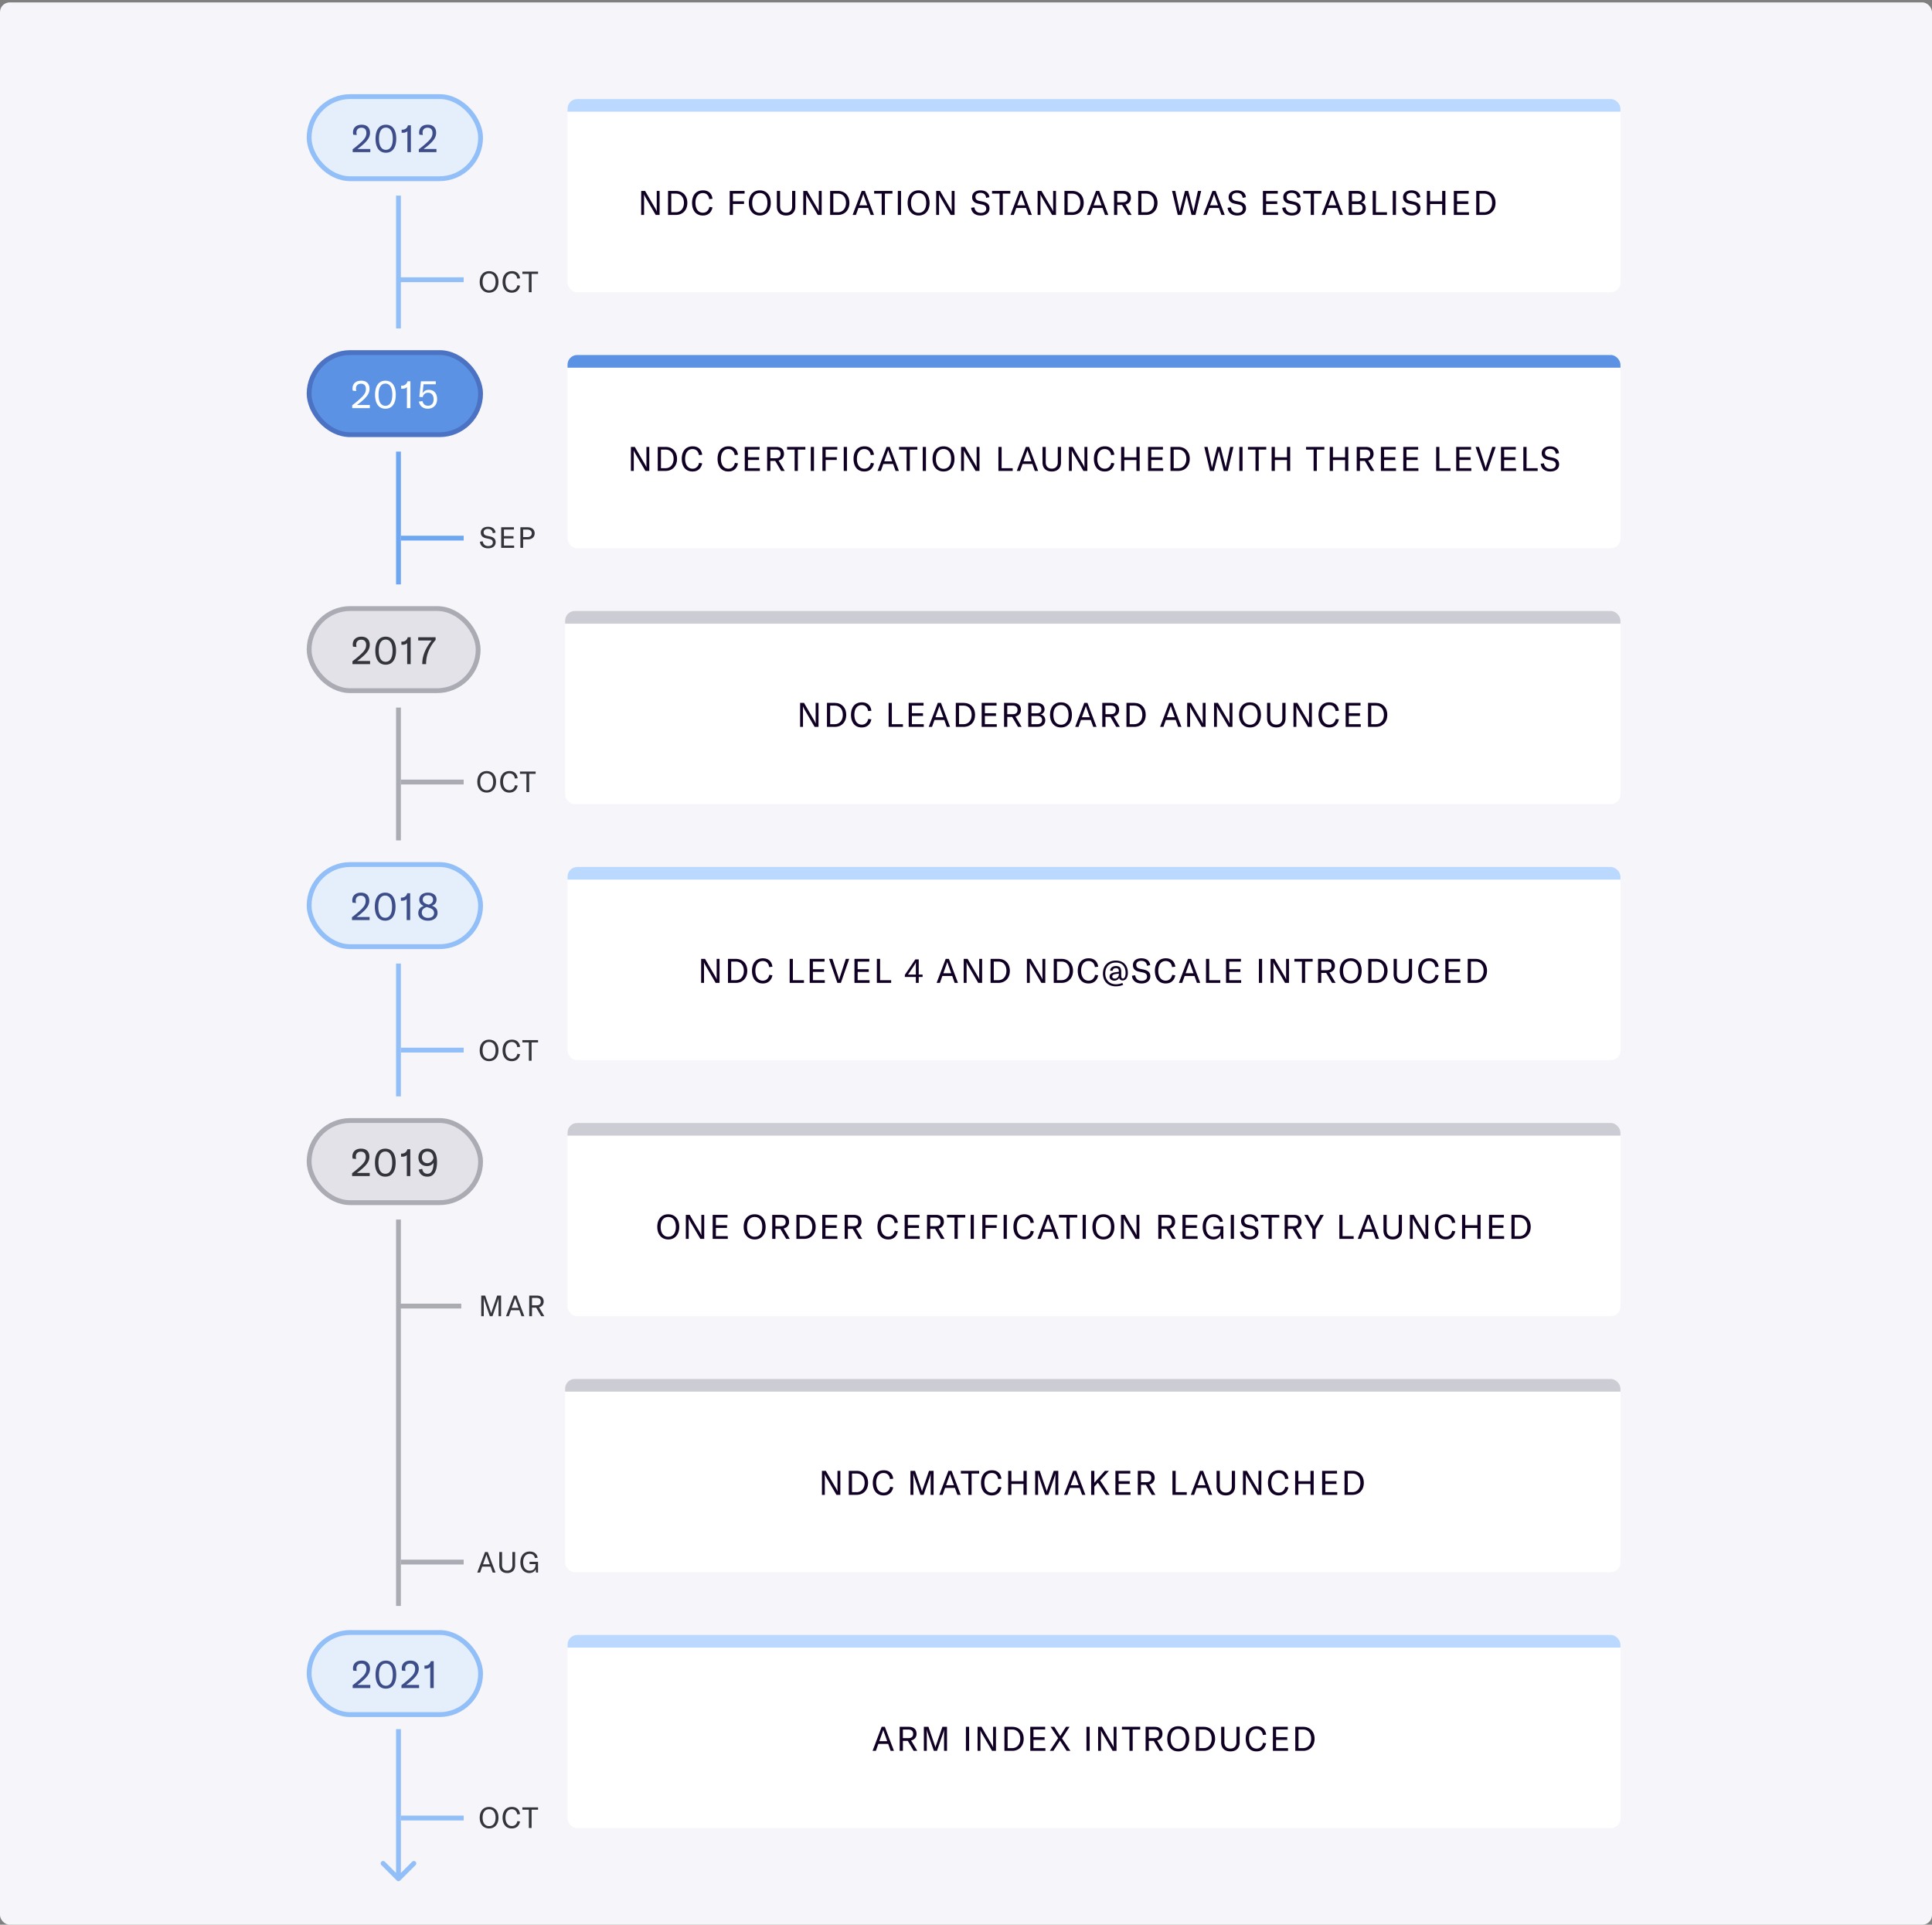 <svg xmlns="http://www.w3.org/2000/svg" width="800" height="797" fill="none" viewBox="0 0 800 797">
  <rect x="0" y="0" width="800" height="797" fill="#808080" stroke="none"/>
  <rect width="800" height="796" y="1" fill="#F6F5F9" rx="4"/>
  <rect width="71" height="34" x="128" y="40" fill="#E5EEFB" rx="17"/>
  <path fill="#3C4D89" d="M146.04 63h7.296v-1.296h-5.36a23.09 23.09 0 0 0 2.736-2.192c1.712-1.584 2.496-2.944 2.496-4.512 0-2.16-1.296-3.36-3.456-3.36-2.24 0-3.584 1.264-3.584 3.232 0 .288.032.576.112.896l1.44.144c-.08-.4-.128-.736-.128-1.024 0-1.216.784-2 2.08-2 1.28 0 2.032.768 2.032 2.128 0 1.328-.48 2.256-1.888 3.616a40.878 40.878 0 0 1-3.776 3.184V63Zm13.75.24c2.816 0 4.288-2.24 4.288-5.792 0-3.568-1.472-5.808-4.288-5.808-2.816 0-4.288 2.24-4.288 5.808 0 3.552 1.472 5.792 4.288 5.792Zm0-1.2c-1.92 0-2.848-1.776-2.848-4.592 0-2.832.928-4.608 2.848-4.608s2.848 1.776 2.848 4.608c0 2.816-.928 4.592-2.848 4.592Zm8.907.96h1.44V51.88h-1.216c-.272 1.168-1.184 1.808-2.256 1.808h-.352v1.296h.576c.608 0 1.472-.24 1.808-.704V63Zm4.727 0h7.296v-1.296h-5.36a23.09 23.09 0 0 0 2.736-2.192c1.712-1.584 2.496-2.944 2.496-4.512 0-2.16-1.296-3.36-3.456-3.36-2.24 0-3.584 1.264-3.584 3.232 0 .288.032.576.112.896l1.44.144c-.08-.4-.128-.736-.128-1.024 0-1.216.784-2 2.08-2 1.28 0 2.032.768 2.032 2.128 0 1.328-.48 2.256-1.888 3.616a40.878 40.878 0 0 1-3.776 3.184V63Z"/>
  <rect width="71" height="34" x="128" y="40" stroke="#92BFF8" stroke-width="2" rx="17"/>
  <path fill="#34343D" d="M202.527 121.201c2.353 0 3.888-1.704 3.888-4.464 0-2.784-1.535-4.464-3.888-4.464-2.364 0-3.9 1.68-3.9 4.464 0 2.724 1.536 4.464 3.9 4.464Zm0-.96c-1.704 0-2.7-1.368-2.7-3.504 0-2.184.996-3.504 2.7-3.504 1.704 0 2.689 1.32 2.689 3.504 0 2.172-.985 3.504-2.689 3.504Zm9.412.96c2.052 0 3.084-1.272 3.408-2.88l-1.104-.192c-.24 1.272-1.092 2.076-2.304 2.076-1.74 0-2.64-1.512-2.64-3.504 0-2.064.948-3.456 2.616-3.456 1.32 0 2.1.852 2.268 2.136l1.164-.12c-.216-1.764-1.296-2.988-3.372-2.988-2.532 0-3.876 1.824-3.876 4.44 0 2.472 1.2 4.488 3.84 4.488Zm10.859-8.724h-6.492v.96h2.676v7.56h1.14v-7.56h2.676v-.96Z"/>
  <g clip-path="url(#a)">
    <rect width="519.872" height="235.189" x="235" y="41" fill="#fff" rx="4"/>
    <path fill="#BBD9FF" d="M200.21 41h589.451v5.251H200.21z"/>
    <path fill="#100024" d="M265.511 89h1.19v-7.196c0-.602-.014-.966-.042-1.316h.028c.154.448.336.784.616 1.274L271.517 89h1.61v-9.94h-1.19v7.196c0 .602.014.966.042 1.316h-.028c-.154-.42-.336-.784-.616-1.274l-4.214-7.238h-1.61V89Zm11.118 0h3.234c2.898 0 4.746-2.086 4.746-4.984 0-2.954-1.862-4.956-4.718-4.956h-3.262V89Zm1.33-1.12v-7.7h1.904c2.142 0 3.332 1.624 3.332 3.836 0 2.128-1.218 3.864-3.36 3.864h-1.876Zm13.088 1.358c2.394 0 3.598-1.484 3.976-3.36l-1.288-.224c-.28 1.484-1.274 2.422-2.688 2.422-2.03 0-3.08-1.764-3.08-4.088 0-2.408 1.106-4.032 3.052-4.032 1.54 0 2.45.994 2.646 2.492l1.358-.14c-.252-2.058-1.512-3.486-3.934-3.486-2.954 0-4.522 2.128-4.522 5.18 0 2.884 1.4 5.236 4.48 5.236Zm17.276-9.058v-1.12h-6.16V89h1.33v-4.536h4.592v-1.12h-4.592V80.18h4.83Zm6.304 9.058c2.744 0 4.536-1.988 4.536-5.208 0-3.248-1.792-5.208-4.536-5.208-2.758 0-4.55 1.96-4.55 5.208 0 3.178 1.792 5.208 4.55 5.208Zm0-1.12c-1.988 0-3.15-1.596-3.15-4.088 0-2.548 1.162-4.088 3.15-4.088s3.136 1.54 3.136 4.088c0 2.534-1.148 4.088-3.136 4.088Zm7.06-9.058v6.468c0 2.212 1.358 3.71 3.822 3.71s3.822-1.498 3.822-3.71V79.06h-1.33v6.384c0 1.596-.882 2.618-2.492 2.618-1.61 0-2.492-1.022-2.492-2.618V79.06h-1.33ZM332.618 89h1.19v-7.196c0-.602-.014-.966-.042-1.316h.028c.154.448.336.784.616 1.274L338.624 89h1.61v-9.94h-1.19v7.196c0 .602.014.966.042 1.316h-.028c-.154-.42-.336-.784-.616-1.274l-4.214-7.238h-1.61V89Zm11.118 0h3.234c2.898 0 4.746-2.086 4.746-4.984 0-2.954-1.862-4.956-4.718-4.956h-3.262V89Zm1.33-1.12v-7.7h1.904c2.142 0 3.332 1.624 3.332 3.836 0 2.128-1.218 3.864-3.36 3.864h-1.876ZM360.527 89h1.372l-3.766-9.94h-1.316L353.051 89h1.372l1.022-2.87h4.06l1.022 2.87Zm-4.69-3.99 1.386-3.878c.084-.224.154-.462.238-.756h.028c.084.294.154.532.238.756l1.386 3.878h-3.276Zm13.701-5.95h-7.574v1.12h3.122V89h1.33v-8.82h3.122v-1.12Zm3.564 9.94v-9.94h-1.33V89h1.33Zm7.279.238c2.744 0 4.536-1.988 4.536-5.208 0-3.248-1.792-5.208-4.536-5.208-2.758 0-4.55 1.96-4.55 5.208 0 3.178 1.792 5.208 4.55 5.208Zm0-1.12c-1.988 0-3.15-1.596-3.15-4.088 0-2.548 1.162-4.088 3.15-4.088s3.136 1.54 3.136 4.088c0 2.534-1.148 4.088-3.136 4.088Zm7.269.882h1.19v-7.196c0-.602-.014-.966-.042-1.316h.028c.154.448.336.784.616 1.274L393.656 89h1.61v-9.94h-1.19v7.196c0 .602.014.966.042 1.316h-.028c-.154-.42-.336-.784-.616-1.274l-4.214-7.238h-1.61V89Zm18.465.238c2.478 0 3.626-1.386 3.626-2.926 0-1.806-1.204-2.492-2.744-2.814l-1.456-.308c-1.106-.238-1.624-.742-1.624-1.708 0-1.008.84-1.61 2.058-1.61 1.47 0 2.212.728 2.38 2.058l1.33-.28c-.196-1.946-1.708-2.828-3.682-2.828-2.114 0-3.458 1.12-3.458 2.786 0 1.708 1.078 2.45 2.492 2.744l1.442.294c1.162.238 1.89.616 1.89 1.792 0 1.26-1.134 1.708-2.212 1.708-1.75 0-2.506-1.078-2.688-2.296l-1.344.196c.168 1.82 1.456 3.192 3.99 3.192Zm12.248-10.178h-7.574v1.12h3.122V89h1.33v-8.82h3.122v-1.12ZM425.9 89h1.372l-3.766-9.94h-1.316L418.424 89h1.372l1.022-2.87h4.06L425.9 89Zm-4.69-3.99 1.386-3.878c.084-.224.154-.462.238-.756h.028c.084.294.154.532.238.756l1.386 3.878h-3.276Zm8.44 3.99h1.19v-7.196c0-.602-.014-.966-.042-1.316h.028c.154.448.336.784.616 1.274L435.656 89h1.61v-9.94h-1.19v7.196c0 .602.014.966.042 1.316h-.028c-.154-.42-.336-.784-.616-1.274l-4.214-7.238h-1.61V89Zm11.118 0h3.234c2.898 0 4.746-2.086 4.746-4.984 0-2.954-1.862-4.956-4.718-4.956h-3.262V89Zm1.33-1.12v-7.7h1.904c2.142 0 3.332 1.624 3.332 3.836 0 2.128-1.218 3.864-3.36 3.864h-1.876ZM457.559 89h1.372l-3.766-9.94h-1.316L450.083 89h1.372l1.022-2.87h4.06l1.022 2.87Zm-4.69-3.99 1.386-3.878c.084-.224.154-.462.238-.756h.028c.084.294.154.532.238.756l1.386 3.878h-3.276ZM467.091 89h1.498l-2.548-4.312c1.666-.378 2.24-1.596 2.24-2.716 0-1.456-.686-2.912-3.29-2.912h-3.682V89h1.33v-4.13h2.016l2.436 4.13Zm-4.452-8.82h2.198c1.526 0 2.044.77 2.044 1.792 0 .994-.504 1.778-2.044 1.778h-2.198v-3.57Zm8.68 8.82h3.234c2.898 0 4.746-2.086 4.746-4.984 0-2.954-1.862-4.956-4.718-4.956h-3.262V89Zm1.33-1.12v-7.7h1.904c2.142 0 3.332 1.624 3.332 3.836 0 2.128-1.218 3.864-3.36 3.864h-1.876ZM487.68 89h1.624l1.932-7.756c.042-.168.07-.294.084-.462h.056c.014.168.042.294.084.462L493.392 89h1.624l2.366-9.94h-1.358l-1.722 8.008c-.056.266-.07.392-.084.546h-.042a3.726 3.726 0 0 0-.112-.546l-2.044-8.008h-1.344l-2.044 8.008c-.07.28-.098.406-.112.546h-.042a4.055 4.055 0 0 0-.084-.546l-1.722-8.008h-1.358L487.68 89Zm18.086 0h1.372l-3.766-9.94h-1.316L498.29 89h1.372l1.022-2.87h4.06l1.022 2.87Zm-4.69-3.99 1.386-3.878c.084-.224.154-.462.238-.756h.028c.084.294.154.532.238.756l1.386 3.878h-3.276Zm11.245 4.228c2.478 0 3.626-1.386 3.626-2.926 0-1.806-1.204-2.492-2.744-2.814l-1.456-.308c-1.106-.238-1.624-.742-1.624-1.708 0-1.008.84-1.61 2.058-1.61 1.47 0 2.212.728 2.38 2.058l1.33-.28c-.196-1.946-1.708-2.828-3.682-2.828-2.114 0-3.458 1.12-3.458 2.786 0 1.708 1.078 2.45 2.492 2.744l1.442.294c1.162.238 1.89.616 1.89 1.792 0 1.26-1.134 1.708-2.212 1.708-1.75 0-2.506-1.078-2.688-2.296l-1.344.196c.168 1.82 1.456 3.192 3.99 3.192Zm11.956-1.358v-3.416h4.592v-1.12h-4.592V80.18h4.83v-1.12h-6.16V89h6.258v-1.12h-4.928Zm10.679 1.358c2.478 0 3.626-1.386 3.626-2.926 0-1.806-1.204-2.492-2.744-2.814l-1.456-.308c-1.106-.238-1.624-.742-1.624-1.708 0-1.008.84-1.61 2.058-1.61 1.47 0 2.212.728 2.38 2.058l1.33-.28c-.196-1.946-1.708-2.828-3.682-2.828-2.114 0-3.458 1.12-3.458 2.786 0 1.708 1.078 2.45 2.492 2.744l1.442.294c1.162.238 1.89.616 1.89 1.792 0 1.26-1.134 1.708-2.212 1.708-1.75 0-2.506-1.078-2.688-2.296l-1.344.196c.168 1.82 1.456 3.192 3.99 3.192Zm12.248-10.178h-7.574v1.12h3.122V89h1.33v-8.82h3.122v-1.12Zm7.537 9.94h1.372l-3.766-9.94h-1.316L547.265 89h1.372l1.022-2.87h4.06l1.022 2.87Zm-4.69-3.99 1.386-3.878c.084-.224.154-.462.238-.756h.028c.084.294.154.532.238.756l1.386 3.878h-3.276Zm13.536-1.148c1.134-.322 1.666-1.218 1.666-2.156 0-1.176-.686-2.646-3.304-2.646h-3.458V89h3.752c2.52 0 3.29-1.456 3.29-2.73 0-1.33-.756-2.198-1.946-2.408Zm-1.638-3.682c1.61 0 1.988.84 1.988 1.624 0 .686-.28 1.568-1.988 1.568h-2.128V80.18h2.128Zm.224 7.7h-2.352v-3.388h2.492c1.358 0 1.904.728 1.904 1.652 0 .896-.49 1.736-2.044 1.736Zm6.233 1.12h5.922v-1.12h-4.592v-8.82h-1.33V89Zm9.632 0v-9.94h-1.33V89h1.33Zm6.509.238c2.478 0 3.626-1.386 3.626-2.926 0-1.806-1.204-2.492-2.744-2.814l-1.456-.308c-1.106-.238-1.624-.742-1.624-1.708 0-1.008.84-1.61 2.058-1.61 1.47 0 2.212.728 2.38 2.058l1.33-.28c-.196-1.946-1.708-2.828-3.682-2.828-2.114 0-3.458 1.12-3.458 2.786 0 1.708 1.078 2.45 2.492 2.744l1.442.294c1.162.238 1.89.616 1.89 1.792 0 1.26-1.134 1.708-2.212 1.708-1.75 0-2.506-1.078-2.688-2.296l-1.344.196c.168 1.82 1.456 3.192 3.99 3.192Zm13.961-10.178h-1.33v4.298h-5.012V79.06h-1.33V89h1.33v-4.522h5.012V89h1.33v-9.94Zm4.831 8.82v-3.416h4.592v-1.12h-4.592V80.18h4.83v-1.12h-6.16V89h6.258v-1.12h-4.928Zm7.942 1.12h3.234c2.898 0 4.746-2.086 4.746-4.984 0-2.954-1.862-4.956-4.718-4.956h-3.262V89Zm1.33-1.12v-7.7h1.904c2.142 0 3.332 1.624 3.332 3.836 0 2.128-1.218 3.864-3.36 3.864h-1.876Z"/>
  </g>
  <rect width="71" height="34" x="128" y="146" fill="#5B92E3" rx="17"/>
  <path fill="#fff" d="M145.844 169h7.296v-1.296h-5.36a23.09 23.09 0 0 0 2.736-2.192c1.712-1.584 2.496-2.944 2.496-4.512 0-2.16-1.296-3.36-3.456-3.36-2.24 0-3.584 1.264-3.584 3.232 0 .288.032.576.112.896l1.44.144c-.08-.4-.128-.736-.128-1.024 0-1.216.784-2 2.08-2 1.28 0 2.032.768 2.032 2.128 0 1.328-.48 2.256-1.888 3.616a40.878 40.878 0 0 1-3.776 3.184V169Zm13.75.24c2.816 0 4.288-2.24 4.288-5.792 0-3.568-1.472-5.808-4.288-5.808-2.816 0-4.288 2.24-4.288 5.808 0 3.552 1.472 5.792 4.288 5.792Zm0-1.2c-1.92 0-2.848-1.776-2.848-4.592 0-2.832.928-4.608 2.848-4.608s2.848 1.776 2.848 4.608c0 2.816-.928 4.592-2.848 4.592Zm8.908.96h1.44v-11.12h-1.216c-.272 1.168-1.184 1.808-2.256 1.808h-.352v1.296h.576c.608 0 1.472-.24 1.808-.704V169Zm8.631.24c2.352 0 3.856-1.6 3.856-3.936 0-2.4-1.28-3.888-3.392-3.888-1.2 0-2.096.512-2.624 1.488l.416-3.776h5.056v-1.248h-6.144l-.656 6.448 1.376.144c.304-1.168 1.04-1.856 2.224-1.856 1.536 0 2.304 1.104 2.304 2.768 0 1.632-.864 2.624-2.336 2.624-1.296 0-2.032-.8-2.256-1.904l-1.488.176c.288 1.808 1.696 2.96 3.664 2.96Z"/>
  <rect width="71" height="34" x="128" y="146" stroke="#4C73C3" stroke-width="2" rx="17"/>
  <path fill="#34343D" d="M202.141 227.054c2.124 0 3.108-1.188 3.108-2.508 0-1.548-1.032-2.136-2.352-2.412l-1.248-.264c-.948-.204-1.392-.636-1.392-1.464 0-.864.72-1.38 1.764-1.38 1.26 0 1.896.624 2.04 1.764l1.14-.24c-.168-1.668-1.464-2.424-3.156-2.424-1.812 0-2.964.96-2.964 2.388 0 1.464.924 2.1 2.136 2.352l1.236.252c.996.204 1.62.528 1.62 1.536 0 1.08-.972 1.464-1.896 1.464-1.5 0-2.148-.924-2.304-1.968l-1.152.168c.144 1.56 1.248 2.736 3.42 2.736Zm6.531-1.164v-2.928h3.936v-.96h-3.936v-2.712h4.14v-.96h-5.28v8.52h5.364v-.96h-4.224Zm9.832-7.56h-3.024v8.52h1.14v-3.48h1.884c1.764 0 2.892-.984 2.892-2.52s-1.128-2.52-2.892-2.52Zm-.12 4.08h-1.764v-3.12h1.764c1.104 0 1.812.612 1.812 1.56 0 .948-.708 1.56-1.812 1.56Z"/>
  <g clip-path="url(#b)">
    <rect width="519.872" height="235.189" x="235" y="147" fill="#fff" rx="4"/>
    <path fill="#5B92E3" d="M200.21 147h589.451v5.251H200.21z"/>
    <path fill="#100024" d="M261.246 195h1.19v-7.196c0-.602-.014-.966-.042-1.316h.028c.154.448.336.784.616 1.274l4.214 7.238h1.61v-9.94h-1.19v7.196c0 .602.014.966.042 1.316h-.028c-.154-.42-.336-.784-.616-1.274l-4.214-7.238h-1.61V195Zm11.118 0h3.234c2.898 0 4.746-2.086 4.746-4.984 0-2.954-1.862-4.956-4.718-4.956h-3.262V195Zm1.33-1.12v-7.7h1.904c2.142 0 3.332 1.624 3.332 3.836 0 2.128-1.218 3.864-3.36 3.864h-1.876Zm13.088 1.358c2.394 0 3.598-1.484 3.976-3.36l-1.288-.224c-.28 1.484-1.274 2.422-2.688 2.422-2.03 0-3.08-1.764-3.08-4.088 0-2.408 1.106-4.032 3.052-4.032 1.54 0 2.45.994 2.646 2.492l1.358-.14c-.252-2.058-1.512-3.486-3.934-3.486-2.954 0-4.522 2.128-4.522 5.18 0 2.884 1.4 5.236 4.48 5.236Zm14.826 0c2.394 0 3.598-1.484 3.976-3.36l-1.288-.224c-.28 1.484-1.274 2.422-2.688 2.422-2.03 0-3.08-1.764-3.08-4.088 0-2.408 1.106-4.032 3.052-4.032 1.54 0 2.45.994 2.646 2.492l1.358-.14c-.252-2.058-1.512-3.486-3.934-3.486-2.954 0-4.522 2.128-4.522 5.18 0 2.884 1.4 5.236 4.48 5.236Zm8.109-1.358v-3.416h4.592v-1.12h-4.592v-3.164h4.83v-1.12h-6.16V195h6.258v-1.12h-4.928Zm13.724 1.12h1.498l-2.548-4.312c1.666-.378 2.24-1.596 2.24-2.716 0-1.456-.686-2.912-3.29-2.912h-3.682V195h1.33v-4.13h2.016l2.436 4.13Zm-4.452-8.82h2.198c1.526 0 2.044.77 2.044 1.792 0 .994-.504 1.778-2.044 1.778h-2.198v-3.57Zm14.503-1.12h-7.574v1.12h3.122V195h1.33v-8.82h3.122v-1.12Zm3.563 9.94v-9.94h-1.33V195h1.33Zm9.659-8.82v-1.12h-6.16V195h1.33v-4.536h4.592v-1.12h-4.592v-3.164h4.83Zm3.991 8.82v-9.94h-1.33V195h1.33Zm7.209.238c2.394 0 3.598-1.484 3.976-3.36l-1.288-.224c-.28 1.484-1.274 2.422-2.688 2.422-2.03 0-3.08-1.764-3.08-4.088 0-2.408 1.106-4.032 3.052-4.032 1.54 0 2.45.994 2.646 2.492l1.358-.14c-.252-2.058-1.512-3.486-3.934-3.486-2.954 0-4.522 2.128-4.522 5.18 0 2.884 1.4 5.236 4.48 5.236Zm12.93-.238h1.372l-3.766-9.94h-1.316l-3.766 9.94h1.372l1.022-2.87h4.06l1.022 2.87Zm-4.69-3.99 1.386-3.878c.084-.224.154-.462.238-.756h.028c.084.294.154.532.238.756l1.386 3.878h-3.276Zm13.702-5.95h-7.574v1.12h3.122V195h1.33v-8.82h3.122v-1.12Zm3.563 9.94v-9.94h-1.33V195h1.33Zm7.279.238c2.744 0 4.536-1.988 4.536-5.208 0-3.248-1.792-5.208-4.536-5.208-2.758 0-4.55 1.96-4.55 5.208 0 3.178 1.792 5.208 4.55 5.208Zm0-1.12c-1.988 0-3.15-1.596-3.15-4.088 0-2.548 1.162-4.088 3.15-4.088s3.136 1.54 3.136 4.088c0 2.534-1.148 4.088-3.136 4.088Zm7.27.882h1.19v-7.196c0-.602-.014-.966-.042-1.316h.028c.154.448.336.784.616 1.274l4.214 7.238h1.61v-9.94h-1.19v7.196c0 .602.014.966.042 1.316h-.028c-.154-.42-.336-.784-.616-1.274l-4.214-7.238h-1.61V195Zm15.455 0h5.922v-1.12h-4.592v-8.82h-1.33V195Zm15.081 0h1.372l-3.766-9.94h-1.316l-3.766 9.94h1.372l1.022-2.87h4.06l1.022 2.87Zm-4.69-3.99 1.386-3.878c.084-.224.154-.462.238-.756h.028c.084.294.154.532.238.756l1.386 3.878h-3.276Zm7.875-5.95v6.468c0 2.212 1.358 3.71 3.822 3.71s3.822-1.498 3.822-3.71v-6.468h-1.33v6.384c0 1.596-.882 2.618-2.492 2.618-1.61 0-2.492-1.022-2.492-2.618v-6.384h-1.33ZM442.62 195h1.19v-7.196c0-.602-.014-.966-.042-1.316h.028c.154.448.336.784.616 1.274l4.214 7.238h1.61v-9.94h-1.19v7.196c0 .602.014.966.042 1.316h-.028c-.154-.42-.336-.784-.616-1.274l-4.214-7.238h-1.61V195Zm14.828.238c2.394 0 3.598-1.484 3.976-3.36l-1.288-.224c-.28 1.484-1.274 2.422-2.688 2.422-2.03 0-3.08-1.764-3.08-4.088 0-2.408 1.106-4.032 3.052-4.032 1.54 0 2.45.994 2.646 2.492l1.358-.14c-.252-2.058-1.512-3.486-3.934-3.486-2.954 0-4.522 2.128-4.522 5.18 0 2.884 1.4 5.236 4.48 5.236Zm14.451-10.178h-1.33v4.298h-5.012v-4.298h-1.33V195h1.33v-4.522h5.012V195h1.33v-9.94Zm4.831 8.82v-3.416h4.592v-1.12h-4.592v-3.164h4.83v-1.12h-6.16V195h6.258v-1.12h-4.928Zm7.942 1.12h3.234c2.898 0 4.746-2.086 4.746-4.984 0-2.954-1.862-4.956-4.718-4.956h-3.262V195Zm1.33-1.12v-7.7h1.904c2.142 0 3.332 1.624 3.332 3.836 0 2.128-1.218 3.864-3.36 3.864h-1.876Zm15.031 1.12h1.624l1.932-7.756c.042-.168.07-.294.084-.462h.056c.014.168.042.294.084.462l1.932 7.756h1.624l2.366-9.94h-1.358l-1.722 8.008c-.056.266-.07.392-.084.546h-.042a3.726 3.726 0 0 0-.112-.546l-2.044-8.008h-1.344l-2.044 8.008c-.07.28-.098.406-.112.546h-.042a4.055 4.055 0 0 0-.084-.546l-1.722-8.008h-1.358l2.366 9.94Zm13.483 0v-9.94h-1.33V195h1.33Zm9.813-9.94h-7.574v1.12h3.122V195h1.33v-8.82h3.122v-1.12Zm9.906 0h-1.33v4.298h-5.012v-4.298h-1.33V195h1.33v-4.522h5.012V195h1.33v-9.94Zm14.151 0h-7.574v1.12h3.122V195h1.33v-8.82h3.122v-1.12Zm9.906 0h-1.33v4.298h-5.012v-4.298h-1.33V195h1.33v-4.522h5.012V195h1.33v-9.94Zm9.283 9.94h1.498l-2.548-4.312c1.666-.378 2.24-1.596 2.24-2.716 0-1.456-.686-2.912-3.29-2.912h-3.682V195h1.33v-4.13h2.016l2.436 4.13Zm-4.452-8.82h2.198c1.526 0 2.044.77 2.044 1.792 0 .994-.504 1.778-2.044 1.778h-2.198v-3.57Zm10.01 7.7v-3.416h4.592v-1.12h-4.592v-3.164h4.83v-1.12h-6.16V195h6.258v-1.12h-4.928Zm9.272 0v-3.416h4.592v-1.12h-4.592v-3.164h4.83v-1.12h-6.16V195h6.258v-1.12h-4.928Zm12.279 1.12h5.922v-1.12h-4.592v-8.82h-1.33V195Zm9.632-1.12v-3.416h4.592v-1.12h-4.592v-3.164h4.83v-1.12h-6.16V195h6.258v-1.12h-4.928Zm10.125 1.12h1.456l3.444-9.94h-1.4l-2.38 7.308c-.196.588-.294.98-.364 1.344h-.056c-.07-.364-.168-.756-.364-1.344l-2.38-7.308h-1.4l3.444 9.94Zm8.406-1.12v-3.416h4.592v-1.12h-4.592v-3.164h4.83v-1.12h-6.16V195h6.258v-1.12h-4.928Zm7.942 1.12h5.922v-1.12h-4.592v-8.82h-1.33V195Zm11.175.238c2.478 0 3.626-1.386 3.626-2.926 0-1.806-1.204-2.492-2.744-2.814l-1.456-.308c-1.106-.238-1.624-.742-1.624-1.708 0-1.008.84-1.61 2.058-1.61 1.47 0 2.212.728 2.38 2.058l1.33-.28c-.196-1.946-1.708-2.828-3.682-2.828-2.114 0-3.458 1.12-3.458 2.786 0 1.708 1.078 2.45 2.492 2.744l1.442.294c1.162.238 1.89.616 1.89 1.792 0 1.26-1.134 1.708-2.212 1.708-1.75 0-2.506-1.078-2.688-2.296l-1.344.196c.168 1.82 1.456 3.192 3.99 3.192Z"/>
  </g>
  <rect width="70" height="34" x="128" y="252" fill="#E2E2E8" rx="17"/>
  <path fill="#34343D" d="M145.946 275h7.296v-1.296h-5.36a23.09 23.09 0 0 0 2.736-2.192c1.712-1.584 2.496-2.944 2.496-4.512 0-2.16-1.296-3.36-3.456-3.36-2.24 0-3.584 1.264-3.584 3.232 0 .288.032.576.112.896l1.44.144c-.08-.4-.128-.736-.128-1.024 0-1.216.784-2 2.08-2 1.28 0 2.032.768 2.032 2.128 0 1.328-.48 2.256-1.888 3.616a40.878 40.878 0 0 1-3.776 3.184V275Zm13.75.24c2.816 0 4.288-2.24 4.288-5.792 0-3.568-1.472-5.808-4.288-5.808-2.816 0-4.288 2.24-4.288 5.808 0 3.552 1.472 5.792 4.288 5.792Zm0-1.2c-1.92 0-2.848-1.776-2.848-4.592 0-2.832.928-4.608 2.848-4.608s2.848 1.776 2.848 4.608c0 2.816-.928 4.592-2.848 4.592Zm8.908.96h1.44v-11.12h-1.216c-.272 1.168-1.184 1.808-2.256 1.808h-.352v1.296h.576c.608 0 1.472-.24 1.808-.704V275Zm6.246 0h1.584v-.272c0-3.296 1.296-6.784 3.936-9.728v-1.12h-7.2v1.328h5.568c-2.464 3.072-3.888 6.32-3.888 9.632v.16Z"/>
  <rect width="70" height="34" x="128" y="252" stroke="#ABABB4" stroke-width="2" rx="17"/>
  <path fill="#34343D" d="M201.527 328.204c2.353 0 3.888-1.704 3.888-4.464 0-2.784-1.535-4.464-3.888-4.464-2.364 0-3.9 1.68-3.9 4.464 0 2.724 1.536 4.464 3.9 4.464Zm0-.96c-1.704 0-2.7-1.368-2.7-3.504 0-2.184.996-3.504 2.7-3.504 1.704 0 2.689 1.32 2.689 3.504 0 2.172-.985 3.504-2.689 3.504Zm9.412.96c2.052 0 3.084-1.272 3.408-2.88l-1.104-.192c-.24 1.272-1.092 2.076-2.304 2.076-1.74 0-2.64-1.512-2.64-3.504 0-2.064.948-3.456 2.616-3.456 1.32 0 2.1.852 2.268 2.136l1.164-.12c-.216-1.764-1.296-2.988-3.372-2.988-2.532 0-3.876 1.824-3.876 4.44 0 2.472 1.2 4.488 3.84 4.488Zm10.859-8.724h-6.492v.96h2.676V328h1.14v-7.56h2.676v-.96Z"/>
  <g clip-path="url(#c)">
    <rect width="519.872" height="235.189" x="234" y="253" fill="#fff" rx="4"/>
    <path fill="#CCCCD4" d="M199.21 253h589.451v5.251H199.21z"/>
    <path fill="#100024" d="M331.312 301h1.19v-7.196c0-.602-.014-.966-.042-1.316h.028c.154.448.336.784.616 1.274l4.214 7.238h1.61v-9.94h-1.19v7.196c0 .602.014.966.042 1.316h-.028c-.154-.42-.336-.784-.616-1.274l-4.214-7.238h-1.61V301Zm11.118 0h3.234c2.898 0 4.746-2.086 4.746-4.984 0-2.954-1.862-4.956-4.718-4.956h-3.262V301Zm1.33-1.12v-7.7h1.904c2.142 0 3.332 1.624 3.332 3.836 0 2.128-1.218 3.864-3.36 3.864h-1.876Zm13.088 1.358c2.394 0 3.598-1.484 3.976-3.36l-1.288-.224c-.28 1.484-1.274 2.422-2.688 2.422-2.03 0-3.08-1.764-3.08-4.088 0-2.408 1.106-4.032 3.052-4.032 1.54 0 2.45.994 2.646 2.492l1.358-.14c-.252-2.058-1.512-3.486-3.934-3.486-2.954 0-4.522 2.128-4.522 5.18 0 2.884 1.4 5.236 4.48 5.236Zm11.116-.238h5.922v-1.12h-4.592v-8.82h-1.33V301Zm9.632-1.12v-3.416h4.592v-1.12h-4.592v-3.164h4.83v-1.12h-6.16V301h6.258v-1.12h-4.928Zm14.435 1.12h1.372l-3.766-9.94h-1.316l-3.766 9.94h1.372l1.022-2.87h4.06l1.022 2.87Zm-4.69-3.99 1.386-3.878c.084-.224.154-.462.238-.756h.028c.084.294.154.532.238.756l1.386 3.878h-3.276Zm8.44 3.99h3.234c2.898 0 4.746-2.086 4.746-4.984 0-2.954-1.862-4.956-4.718-4.956h-3.262V301Zm1.33-1.12v-7.7h1.904c2.142 0 3.332 1.624 3.332 3.836 0 2.128-1.218 3.864-3.36 3.864h-1.876Zm10.708 0v-3.416h4.592v-1.12h-4.592v-3.164h4.83v-1.12h-6.16V301h6.258v-1.12h-4.928Zm13.724 1.12h1.498l-2.548-4.312c1.666-.378 2.24-1.596 2.24-2.716 0-1.456-.686-2.912-3.29-2.912h-3.682V301h1.33v-4.13h2.016l2.436 4.13Zm-4.452-8.82h2.198c1.526 0 2.044.77 2.044 1.792 0 .994-.504 1.778-2.044 1.778h-2.198v-3.57Zm13.776 3.682c1.134-.322 1.666-1.218 1.666-2.156 0-1.176-.686-2.646-3.304-2.646h-3.458V301h3.752c2.52 0 3.29-1.456 3.29-2.73 0-1.33-.756-2.198-1.946-2.408Zm-1.638-3.682c1.61 0 1.988.84 1.988 1.624 0 .686-.28 1.568-1.988 1.568h-2.128v-3.192h2.128Zm.224 7.7h-2.352v-3.388h2.492c1.358 0 1.904.728 1.904 1.652 0 .896-.49 1.736-2.044 1.736Zm9.877 1.358c2.744 0 4.536-1.988 4.536-5.208 0-3.248-1.792-5.208-4.536-5.208-2.758 0-4.55 1.96-4.55 5.208 0 3.178 1.792 5.208 4.55 5.208Zm0-1.12c-1.988 0-3.15-1.596-3.15-4.088 0-2.548 1.162-4.088 3.15-4.088s3.136 1.54 3.136 4.088c0 2.534-1.148 4.088-3.136 4.088Zm13.352.882h1.372l-3.766-9.94h-1.316l-3.766 9.94h1.372l1.022-2.87h4.06l1.022 2.87Zm-4.69-3.99 1.386-3.878c.084-.224.154-.462.238-.756h.028c.084.294.154.532.238.756l1.386 3.878h-3.276Zm14.222 3.99h1.498l-2.548-4.312c1.666-.378 2.24-1.596 2.24-2.716 0-1.456-.686-2.912-3.29-2.912h-3.682V301h1.33v-4.13h2.016l2.436 4.13Zm-4.452-8.82h2.198c1.526 0 2.044.77 2.044 1.792 0 .994-.504 1.778-2.044 1.778h-2.198v-3.57Zm8.681 8.82h3.234c2.898 0 4.746-2.086 4.746-4.984 0-2.954-1.862-4.956-4.718-4.956h-3.262V301Zm1.33-1.12v-7.7h1.904c2.142 0 3.332 1.624 3.332 3.836 0 2.128-1.218 3.864-3.36 3.864h-1.876Zm20.07 1.12h1.372l-3.766-9.94h-1.316l-3.766 9.94h1.372l1.022-2.87h4.06l1.022 2.87Zm-4.69-3.99 1.386-3.878c.084-.224.154-.462.238-.756h.028c.084.294.154.532.238.756l1.386 3.878h-3.276Zm8.44 3.99h1.19v-7.196c0-.602-.014-.966-.042-1.316h.028c.154.448.336.784.616 1.274l4.214 7.238h1.61v-9.94h-1.19v7.196c0 .602.014.966.042 1.316h-.028c-.154-.42-.336-.784-.616-1.274l-4.214-7.238h-1.61V301Zm11.118 0h1.19v-7.196c0-.602-.014-.966-.042-1.316h.028c.154.448.336.784.616 1.274l4.214 7.238h1.61v-9.94h-1.19v7.196c0 .602.014.966.042 1.316h-.028c-.154-.42-.336-.784-.616-1.274l-4.214-7.238h-1.61V301Zm14.898.238c2.744 0 4.536-1.988 4.536-5.208 0-3.248-1.792-5.208-4.536-5.208-2.758 0-4.55 1.96-4.55 5.208 0 3.178 1.792 5.208 4.55 5.208Zm0-1.12c-1.988 0-3.15-1.596-3.15-4.088 0-2.548 1.162-4.088 3.15-4.088s3.136 1.54 3.136 4.088c0 2.534-1.148 4.088-3.136 4.088Zm7.06-9.058v6.468c0 2.212 1.358 3.71 3.822 3.71s3.822-1.498 3.822-3.71v-6.468h-1.33v6.384c0 1.596-.882 2.618-2.492 2.618-1.61 0-2.492-1.022-2.492-2.618v-6.384h-1.33ZM535.6 301h1.19v-7.196c0-.602-.014-.966-.042-1.316h.028c.154.448.336.784.616 1.274l4.214 7.238h1.61v-9.94h-1.19v7.196c0 .602.014.966.042 1.316h-.028c-.154-.42-.336-.784-.616-1.274l-4.214-7.238h-1.61V301Zm14.828.238c2.394 0 3.598-1.484 3.976-3.36l-1.288-.224c-.28 1.484-1.274 2.422-2.688 2.422-2.03 0-3.08-1.764-3.08-4.088 0-2.408 1.106-4.032 3.052-4.032 1.54 0 2.45.994 2.646 2.492l1.358-.14c-.252-2.058-1.512-3.486-3.934-3.486-2.954 0-4.522 2.128-4.522 5.18 0 2.884 1.4 5.236 4.48 5.236Zm8.109-1.358v-3.416h4.592v-1.12h-4.592v-3.164h4.83v-1.12h-6.16V301h6.258v-1.12h-4.928Zm7.943 1.12h3.234c2.898 0 4.746-2.086 4.746-4.984 0-2.954-1.862-4.956-4.718-4.956h-3.262V301Zm1.33-1.12v-7.7h1.904c2.142 0 3.332 1.624 3.332 3.836 0 2.128-1.218 3.864-3.36 3.864h-1.876Z"/>
  </g>
  <rect width="71" height="34" x="128" y="358" fill="#E5EEFB" rx="17"/>
  <path fill="#3C4D89" d="M145.743 381h7.296v-1.296h-5.36a23.09 23.09 0 0 0 2.736-2.192c1.712-1.584 2.496-2.944 2.496-4.512 0-2.16-1.296-3.36-3.456-3.36-2.24 0-3.584 1.264-3.584 3.232 0 .288.032.576.112.896l1.44.144c-.08-.4-.128-.736-.128-1.024 0-1.216.784-2 2.08-2 1.28 0 2.032.768 2.032 2.128 0 1.328-.48 2.256-1.888 3.616a40.878 40.878 0 0 1-3.776 3.184V381Zm13.75.24c2.816 0 4.288-2.24 4.288-5.792 0-3.568-1.472-5.808-4.288-5.808-2.816 0-4.288 2.24-4.288 5.808 0 3.552 1.472 5.792 4.288 5.792Zm0-1.2c-1.92 0-2.848-1.776-2.848-4.592 0-2.832.928-4.608 2.848-4.608s2.848 1.776 2.848 4.608c0 2.816-.928 4.592-2.848 4.592Zm8.908.96h1.44v-11.12h-1.216c-.272 1.168-1.184 1.808-2.256 1.808h-.352v1.296h.576c.608 0 1.472-.24 1.808-.704V381Zm10.438-5.968c1.248-.4 1.92-1.28 1.92-2.56 0-1.728-1.392-2.832-3.552-2.832-2.144 0-3.584 1.152-3.584 2.864 0 1.264.56 2.08 1.84 2.656-1.472.448-2.256 1.44-2.256 2.96 0 1.888 1.6 3.12 4.032 3.12 2.384 0 3.936-1.28 3.936-3.216 0-1.488-.688-2.384-2.336-2.992Zm-1.68-4.304c1.36 0 2.16.672 2.16 1.808 0 1.008-.464 1.568-1.808 2.08l-.56-.176c-1.328-.4-1.888-.976-1.888-1.936 0-1.104.8-1.776 2.096-1.776Zm.08 9.36c-1.552 0-2.576-.864-2.576-2.176 0-1.136.576-1.808 2.048-2.32l1.056.336c1.376.448 1.968 1.072 1.968 2.096 0 1.296-.928 2.064-2.496 2.064Z"/>
  <rect width="71" height="34" x="128" y="358" stroke="#92BFF8" stroke-width="2" rx="17"/>
  <path fill="#34343D" d="M202.527 439.428c2.353 0 3.888-1.704 3.888-4.464 0-2.784-1.535-4.464-3.888-4.464-2.364 0-3.9 1.68-3.9 4.464 0 2.724 1.536 4.464 3.9 4.464Zm0-.96c-1.704 0-2.7-1.368-2.7-3.504 0-2.184.996-3.504 2.7-3.504 1.704 0 2.689 1.32 2.689 3.504 0 2.172-.985 3.504-2.689 3.504Zm9.412.96c2.052 0 3.084-1.272 3.408-2.88l-1.104-.192c-.24 1.272-1.092 2.076-2.304 2.076-1.74 0-2.64-1.512-2.64-3.504 0-2.064.948-3.456 2.616-3.456 1.32 0 2.1.852 2.268 2.136l1.164-.12c-.216-1.764-1.296-2.988-3.372-2.988-2.532 0-3.876 1.824-3.876 4.44 0 2.472 1.2 4.488 3.84 4.488Zm10.859-8.724h-6.492v.96h2.676v7.56h1.14v-7.56h2.676v-.96Z"/>
  <g clip-path="url(#d)">
    <rect width="519.872" height="235.189" x="235" y="359" fill="#fff" rx="4"/>
    <path fill="#BBD9FF" d="M200.21 359h589.451v5.251H200.21z"/>
    <path fill="#100024" d="M290.329 407h1.19v-7.196c0-.602-.014-.966-.042-1.316h.028c.154.448.336.784.616 1.274l4.214 7.238h1.61v-9.94h-1.19v7.196c0 .602.014.966.042 1.316h-.028c-.154-.42-.336-.784-.616-1.274l-4.214-7.238h-1.61V407Zm11.118 0h3.234c2.898 0 4.746-2.086 4.746-4.984 0-2.954-1.862-4.956-4.718-4.956h-3.262V407Zm1.33-1.12v-7.7h1.904c2.142 0 3.332 1.624 3.332 3.836 0 2.128-1.218 3.864-3.36 3.864h-1.876Zm13.088 1.358c2.394 0 3.598-1.484 3.976-3.36l-1.288-.224c-.28 1.484-1.274 2.422-2.688 2.422-2.03 0-3.08-1.764-3.08-4.088 0-2.408 1.106-4.032 3.052-4.032 1.54 0 2.45.994 2.646 2.492l1.358-.14c-.252-2.058-1.512-3.486-3.934-3.486-2.954 0-4.522 2.128-4.522 5.18 0 2.884 1.4 5.236 4.48 5.236Zm11.116-.238h5.922v-1.12h-4.592v-8.82h-1.33V407Zm9.631-1.12v-3.416h4.592v-1.12h-4.592v-3.164h4.83v-1.12h-6.16V407h6.258v-1.12h-4.928Zm10.125 1.12h1.456l3.444-9.94h-1.4l-2.38 7.308c-.196.588-.294.98-.364 1.344h-.056c-.07-.364-.168-.756-.364-1.344l-2.38-7.308h-1.4l3.444 9.94Zm8.406-1.12v-3.416h4.592v-1.12h-4.592v-3.164h4.83v-1.12h-6.16V407h6.258v-1.12h-4.928Zm7.943 1.12h5.922v-1.12h-4.592v-8.82h-1.33V407Zm18.938-2.464v-.98h-1.596v-6.286h-1.4l-4.354 6.412v.854h4.564V407h1.19v-2.464h1.596Zm-2.786-4.55v3.57h-3.29c.308-.364.546-.7.924-1.274l1.666-2.506c.336-.504.518-.812.7-1.274h.028c-.028.504-.028.7-.028 1.484ZM395.306 407h1.372l-3.766-9.94h-1.316L387.83 407h1.372l1.022-2.87h4.06l1.022 2.87Zm-4.69-3.99 1.386-3.878c.084-.224.154-.462.238-.756h.028c.084.294.154.532.238.756l1.386 3.878h-3.276Zm8.44 3.99h1.19v-7.196c0-.602-.014-.966-.042-1.316h.028c.154.448.336.784.616 1.274l4.214 7.238h1.61v-9.94h-1.19v7.196c0 .602.014.966.042 1.316h-.028c-.154-.42-.336-.784-.616-1.274l-4.214-7.238h-1.61V407Zm11.118 0h3.234c2.898 0 4.746-2.086 4.746-4.984 0-2.954-1.862-4.956-4.718-4.956h-3.262V407Zm1.33-1.12v-7.7h1.904c2.142 0 3.332 1.624 3.332 3.836 0 2.128-1.218 3.864-3.36 3.864h-1.876Zm13.715 1.12h1.19v-7.196c0-.602-.014-.966-.042-1.316h.028c.154.448.336.784.616 1.274l4.214 7.238h1.61v-9.94h-1.19v7.196c0 .602.014.966.042 1.316h-.028c-.154-.42-.336-.784-.616-1.274l-4.214-7.238h-1.61V407Zm11.118 0h3.234c2.898 0 4.746-2.086 4.746-4.984 0-2.954-1.862-4.956-4.718-4.956h-3.262V407Zm1.33-1.12v-7.7h1.904c2.142 0 3.332 1.624 3.332 3.836 0 2.128-1.218 3.864-3.36 3.864h-1.876Zm13.088 1.358c2.394 0 3.598-1.484 3.976-3.36l-1.288-.224c-.28 1.484-1.274 2.422-2.688 2.422-2.03 0-3.08-1.764-3.08-4.088 0-2.408 1.106-4.032 3.052-4.032 1.54 0 2.45.994 2.646 2.492l1.358-.14c-.252-2.058-1.512-3.486-3.934-3.486-2.954 0-4.522 2.128-4.522 5.18 0 2.884 1.4 5.236 4.48 5.236Zm11.246 1.19c1.232 0 2.212-.21 3.108-.658l-.392-.742a6.523 6.523 0 0 1-2.604.546c-2.66 0-4.438-1.778-4.438-4.438 0-2.688 1.568-4.55 4.41-4.55 2.674 0 3.99 1.694 3.99 4.298 0 1.4-.434 2.31-1.092 2.31-.504 0-.7-.35-.7-1.204v-1.568c0-1.694-.644-2.394-2.184-2.394-1.4 0-2.352.756-2.436 1.932h1.078c.07-.7.518-1.064 1.33-1.064.91 0 1.218.364 1.218 1.4v.098l-1.498.21c-1.624.238-2.352.798-2.352 1.82 0 .966.84 1.652 2.016 1.652.84 0 1.596-.448 1.946-1.162.21.7.728 1.078 1.484 1.078 1.302 0 2.142-1.232 2.142-3.136 0-3.01-1.792-5.096-4.984-5.096-3.332 0-5.348 2.268-5.348 5.376 0 3.192 2.1 5.292 5.306 5.292Zm-.406-3.206c-.602 0-1.036-.35-1.036-.826 0-.616.406-.91 1.47-1.064l1.26-.182v.308c0 1.05-.686 1.764-1.694 1.764Zm11.106 2.016c2.478 0 3.626-1.386 3.626-2.926 0-1.806-1.204-2.492-2.744-2.814l-1.456-.308c-1.106-.238-1.624-.742-1.624-1.708 0-1.008.84-1.61 2.058-1.61 1.47 0 2.212.728 2.38 2.058l1.33-.28c-.196-1.946-1.708-2.828-3.682-2.828-2.114 0-3.458 1.12-3.458 2.786 0 1.708 1.078 2.45 2.492 2.744l1.442.294c1.162.238 1.89.616 1.89 1.792 0 1.26-1.134 1.708-2.212 1.708-1.75 0-2.506-1.078-2.688-2.296l-1.344.196c.168 1.82 1.456 3.192 3.99 3.192Zm9.999 0c2.394 0 3.598-1.484 3.976-3.36l-1.288-.224c-.28 1.484-1.274 2.422-2.688 2.422-2.03 0-3.08-1.764-3.08-4.088 0-2.408 1.106-4.032 3.052-4.032 1.54 0 2.45.994 2.646 2.492l1.358-.14c-.252-2.058-1.512-3.486-3.934-3.486-2.954 0-4.522 2.128-4.522 5.18 0 2.884 1.4 5.236 4.48 5.236Zm12.93-.238h1.372l-3.766-9.94h-1.316l-3.766 9.94h1.372l1.022-2.87h4.06l1.022 2.87Zm-4.69-3.99 1.386-3.878c.084-.224.154-.462.238-.756h.028c.084.294.154.532.238.756l1.386 3.878h-3.276Zm8.44 3.99h5.922v-1.12h-4.592v-8.82h-1.33V407Zm9.632-1.12v-3.416h4.592v-1.12h-4.592v-3.164h4.83v-1.12h-6.16V407h6.258v-1.12h-4.928Zm13.609 1.12v-9.94h-1.33V407h1.33Zm3.499 0h1.19v-7.196c0-.602-.014-.966-.042-1.316h.028c.154.448.336.784.616 1.274l4.214 7.238h1.61v-9.94h-1.19v7.196c0 .602.014.966.042 1.316h-.028c-.154-.42-.336-.784-.616-1.274l-4.214-7.238h-1.61V407Zm17.432-9.94h-7.574v1.12h3.122V407h1.33v-8.82h3.122v-1.12Zm8.016 9.94h1.498l-2.548-4.312c1.666-.378 2.24-1.596 2.24-2.716 0-1.456-.686-2.912-3.29-2.912h-3.682V407h1.33v-4.13h2.016l2.436 4.13Zm-4.452-8.82h2.198c1.526 0 2.044.77 2.044 1.792 0 .994-.504 1.778-2.044 1.778h-2.198v-3.57Zm12.187 9.058c2.744 0 4.536-1.988 4.536-5.208 0-3.248-1.792-5.208-4.536-5.208-2.758 0-4.55 1.96-4.55 5.208 0 3.178 1.792 5.208 4.55 5.208Zm0-1.12c-1.988 0-3.15-1.596-3.15-4.088 0-2.548 1.162-4.088 3.15-4.088s3.136 1.54 3.136 4.088c0 2.534-1.148 4.088-3.136 4.088Zm7.269.882h3.234c2.898 0 4.746-2.086 4.746-4.984 0-2.954-1.862-4.956-4.718-4.956h-3.262V407Zm1.33-1.12v-7.7h1.904c2.142 0 3.332 1.624 3.332 3.836 0 2.128-1.218 3.864-3.36 3.864h-1.876Zm9.168-8.82v6.468c0 2.212 1.358 3.71 3.822 3.71s3.822-1.498 3.822-3.71v-6.468h-1.33v6.384c0 1.596-.882 2.618-2.492 2.618-1.61 0-2.492-1.022-2.492-2.618v-6.384h-1.33Zm14.642 10.178c2.394 0 3.598-1.484 3.976-3.36l-1.288-.224c-.28 1.484-1.274 2.422-2.688 2.422-2.03 0-3.08-1.764-3.08-4.088 0-2.408 1.106-4.032 3.052-4.032 1.54 0 2.45.994 2.646 2.492l1.358-.14c-.252-2.058-1.512-3.486-3.934-3.486-2.954 0-4.522 2.128-4.522 5.18 0 2.884 1.4 5.236 4.48 5.236Zm8.109-1.358v-3.416h4.592v-1.12h-4.592v-3.164h4.83v-1.12h-6.16V407h6.258v-1.12h-4.928Zm7.942 1.12h3.234c2.898 0 4.746-2.086 4.746-4.984 0-2.954-1.862-4.956-4.718-4.956h-3.262V407Zm1.33-1.12v-7.7h1.904c2.142 0 3.332 1.624 3.332 3.836 0 2.128-1.218 3.864-3.36 3.864h-1.876Z"/>
  </g>
  <rect width="71" height="34" x="128" y="464" fill="#E2E2E8" rx="17"/>
  <path fill="#34343D" d="M145.797 487h7.296v-1.296h-5.36a23.09 23.09 0 0 0 2.736-2.192c1.712-1.584 2.496-2.944 2.496-4.512 0-2.16-1.296-3.36-3.456-3.36-2.24 0-3.584 1.264-3.584 3.232 0 .288.032.576.112.896l1.44.144c-.08-.4-.128-.736-.128-1.024 0-1.216.784-2 2.08-2 1.28 0 2.032.768 2.032 2.128 0 1.328-.48 2.256-1.888 3.616a40.878 40.878 0 0 1-3.776 3.184V487Zm13.75.24c2.816 0 4.288-2.24 4.288-5.792 0-3.568-1.472-5.808-4.288-5.808-2.816 0-4.288 2.24-4.288 5.808 0 3.552 1.472 5.792 4.288 5.792Zm0-1.2c-1.92 0-2.848-1.776-2.848-4.592 0-2.832.928-4.608 2.848-4.608s2.848 1.776 2.848 4.608c0 2.816-.928 4.592-2.848 4.592Zm8.908.96h1.44v-11.12h-1.216c-.272 1.168-1.184 1.808-2.256 1.808h-.352v1.296h.576c.608 0 1.472-.24 1.808-.704V487Zm8.519-11.36c-2.256 0-3.712 1.552-3.712 3.648 0 2.336 1.536 3.568 3.568 3.568 1.168 0 2.128-.464 2.688-1.424-.032 2.784-.704 4.608-2.496 4.608-1.376 0-1.968-.816-2.192-2.032l-1.44.32c.352 1.872 1.584 2.912 3.616 2.912 2.848 0 3.952-2.624 3.952-6.016 0-3.664-1.28-5.584-3.984-5.584Zm0 6.016c-1.328 0-2.272-.896-2.272-2.384 0-1.456.896-2.432 2.256-2.432 1.776 0 2.384 1.392 2.528 2.72-.256 1.184-1.312 2.096-2.512 2.096Z"/>
  <rect width="71" height="34" x="128" y="464" stroke="#ABABB4" stroke-width="2" rx="17"/>
  <path fill="#34343D" d="M199.276 545.015h1.044v-6.576c0-.348-.012-.636-.048-.912h.048c.024.168.144.684.252.972l2.256 6.516h1.104l2.256-6.516c.108-.288.228-.804.252-.972h.048a6.981 6.981 0 0 0-.048.912v6.576h1.044v-8.52h-1.62l-2.256 6.552c-.144.42-.168.492-.216.804h-.024c-.048-.312-.072-.384-.216-.804l-2.256-6.552h-1.62v8.52Zm16.653 0h1.176l-3.228-8.52h-1.128l-3.228 8.52h1.176l.876-2.46h3.48l.876 2.46Zm-4.02-3.42 1.188-3.324c.072-.192.132-.396.204-.648h.024c.072.252.132.456.204.648l1.188 3.324h-2.808Zm12.191 3.42h1.284l-2.184-3.696c1.428-.324 1.92-1.368 1.92-2.328 0-1.248-.588-2.496-2.82-2.496h-3.156v8.52h1.14v-3.54h1.728l2.088 3.54Zm-3.816-7.56h1.884c1.308 0 1.752.66 1.752 1.536 0 .852-.432 1.524-1.752 1.524h-1.884v-3.06Z"/>
  <g clip-path="url(#e)">
    <rect width="519.872" height="235.189" x="235" y="465" fill="#fff" rx="4"/>
    <path fill="#CCCCD4" d="M200.21 465h589.451v5.251H200.21z"/>
    <path fill="#100024" d="M276.72 513.238c2.744 0 4.536-1.988 4.536-5.208 0-3.248-1.792-5.208-4.536-5.208-2.758 0-4.55 1.96-4.55 5.208 0 3.178 1.792 5.208 4.55 5.208Zm0-1.12c-1.988 0-3.15-1.596-3.15-4.088 0-2.548 1.162-4.088 3.15-4.088s3.136 1.54 3.136 4.088c0 2.534-1.148 4.088-3.136 4.088Zm7.27.882h1.19v-7.196c0-.602-.014-.966-.042-1.316h.028c.154.448.336.784.616 1.274l4.214 7.238h1.61v-9.94h-1.19v7.196c0 .602.014.966.042 1.316h-.028c-.154-.42-.336-.784-.616-1.274l-4.214-7.238h-1.61V513Zm12.448-1.12v-3.416h4.592v-1.12h-4.592v-3.164h4.83v-1.12h-6.16V513h6.258v-1.12h-4.928Zm16.059 1.358c2.744 0 4.536-1.988 4.536-5.208 0-3.248-1.792-5.208-4.536-5.208-2.758 0-4.55 1.96-4.55 5.208 0 3.178 1.792 5.208 4.55 5.208Zm0-1.12c-1.988 0-3.15-1.596-3.15-4.088 0-2.548 1.162-4.088 3.15-4.088s3.136 1.54 3.136 4.088c0 2.534-1.148 4.088-3.136 4.088Zm13.051.882h1.498l-2.548-4.312c1.666-.378 2.24-1.596 2.24-2.716 0-1.456-.686-2.912-3.29-2.912h-3.682V513h1.33v-4.13h2.016l2.436 4.13Zm-4.452-8.82h2.198c1.526 0 2.044.77 2.044 1.792 0 .994-.504 1.778-2.044 1.778h-2.198v-3.57Zm8.681 8.82h3.234c2.898 0 4.746-2.086 4.746-4.984 0-2.954-1.862-4.956-4.718-4.956h-3.262V513Zm1.33-1.12v-7.7h1.904c2.142 0 3.332 1.624 3.332 3.836 0 2.128-1.218 3.864-3.36 3.864h-1.876Zm10.708 0v-3.416h4.592v-1.12h-4.592v-3.164h4.83v-1.12h-6.16V513h6.258v-1.12h-4.928Zm13.724 1.12h1.498l-2.548-4.312c1.666-.378 2.24-1.596 2.24-2.716 0-1.456-.686-2.912-3.29-2.912h-3.682V513h1.33v-4.13h2.016l2.436 4.13Zm-4.452-8.82h2.198c1.526 0 2.044.77 2.044 1.792 0 .994-.504 1.778-2.044 1.778h-2.198v-3.57Zm16.727 9.058c2.394 0 3.598-1.484 3.976-3.36l-1.288-.224c-.28 1.484-1.274 2.422-2.688 2.422-2.03 0-3.08-1.764-3.08-4.088 0-2.408 1.106-4.032 3.052-4.032 1.54 0 2.45.994 2.646 2.492l1.358-.14c-.252-2.058-1.512-3.486-3.934-3.486-2.954 0-4.522 2.128-4.522 5.18 0 2.884 1.4 5.236 4.48 5.236Zm8.109-1.358v-3.416h4.592v-1.12h-4.592v-3.164h4.83v-1.12h-6.16V513h6.258v-1.12h-4.928Zm13.724 1.12h1.498l-2.548-4.312c1.666-.378 2.24-1.596 2.24-2.716 0-1.456-.686-2.912-3.29-2.912h-3.682V513h1.33v-4.13h2.016l2.436 4.13Zm-4.452-8.82h2.198c1.526 0 2.044.77 2.044 1.792 0 .994-.504 1.778-2.044 1.778h-2.198v-3.57Zm14.503-1.12h-7.574v1.12h3.122V513h1.33v-8.82h3.122v-1.12Zm3.563 9.94v-9.94h-1.33V513h1.33Zm9.659-8.82v-1.12h-6.16V513h1.33v-4.536h4.592v-1.12h-4.592v-3.164h4.83Zm3.991 8.82v-9.94h-1.33V513h1.33Zm7.209.238c2.394 0 3.598-1.484 3.976-3.36l-1.288-.224c-.28 1.484-1.274 2.422-2.688 2.422-2.03 0-3.08-1.764-3.08-4.088 0-2.408 1.106-4.032 3.052-4.032 1.54 0 2.45.994 2.646 2.492l1.358-.14c-.252-2.058-1.512-3.486-3.934-3.486-2.954 0-4.522 2.128-4.522 5.18 0 2.884 1.4 5.236 4.48 5.236Zm12.93-.238h1.372l-3.766-9.94h-1.316l-3.766 9.94h1.372l1.022-2.87h4.06l1.022 2.87Zm-4.69-3.99 1.386-3.878c.084-.224.154-.462.238-.756h.028c.084.294.154.532.238.756l1.386 3.878h-3.276Zm13.702-5.95h-7.574v1.12h3.122V513h1.33v-8.82h3.122v-1.12Zm3.564 9.94v-9.94h-1.33V513h1.33Zm7.278.238c2.744 0 4.536-1.988 4.536-5.208 0-3.248-1.792-5.208-4.536-5.208-2.758 0-4.55 1.96-4.55 5.208 0 3.178 1.792 5.208 4.55 5.208Zm0-1.12c-1.988 0-3.15-1.596-3.15-4.088 0-2.548 1.162-4.088 3.15-4.088s3.136 1.54 3.136 4.088c0 2.534-1.148 4.088-3.136 4.088Zm7.27.882h1.19v-7.196c0-.602-.014-.966-.042-1.316h.028c.154.448.336.784.616 1.274L470.18 513h1.61v-9.94h-1.19v7.196c0 .602.014.966.042 1.316h-.028c-.154-.42-.336-.784-.616-1.274l-4.214-7.238h-1.61V513Zm21.237 0h1.498l-2.548-4.312c1.666-.378 2.24-1.596 2.24-2.716 0-1.456-.686-2.912-3.29-2.912h-3.682V513h1.33v-4.13h2.016l2.436 4.13Zm-4.452-8.82h2.198c1.526 0 2.044.77 2.044 1.792 0 .994-.504 1.778-2.044 1.778h-2.198v-3.57Zm10.01 7.7v-3.416h4.592v-1.12h-4.592v-3.164h4.83v-1.12h-6.16V513h6.258v-1.12h-4.928Zm11.39 1.358c1.484 0 2.618-.756 3.052-1.834l.182 1.596h.966v-5.194h-4.102v1.12h2.912v.168c0 .952-.364 3.01-2.814 3.01-2.156 0-3.192-1.792-3.192-4.06 0-2.422 1.148-4.102 3.178-4.102 1.778 0 2.38 1.232 2.52 2.072l1.316-.182c-.168-1.106-1.05-3.01-3.794-3.01-2.94 0-4.578 2.17-4.578 5.208 0 2.996 1.638 5.208 4.354 5.208Zm8.604-.238v-9.94h-1.33V513h1.33Zm6.509.238c2.478 0 3.626-1.386 3.626-2.926 0-1.806-1.204-2.492-2.744-2.814l-1.456-.308c-1.106-.238-1.624-.742-1.624-1.708 0-1.008.84-1.61 2.058-1.61 1.47 0 2.212.728 2.38 2.058l1.33-.28c-.196-1.946-1.708-2.828-3.682-2.828-2.114 0-3.458 1.12-3.458 2.786 0 1.708 1.078 2.45 2.492 2.744l1.442.294c1.162.238 1.89.616 1.89 1.792 0 1.26-1.134 1.708-2.212 1.708-1.75 0-2.506-1.078-2.688-2.296l-1.344.196c.168 1.82 1.456 3.192 3.99 3.192Zm12.248-10.178h-7.574v1.12h3.122V513h1.33v-8.82h3.122v-1.12Zm8.016 9.94h1.498l-2.548-4.312c1.666-.378 2.24-1.596 2.24-2.716 0-1.456-.686-2.912-3.29-2.912h-3.682V513h1.33v-4.13h2.016l2.436 4.13Zm-4.452-8.82h2.198c1.526 0 2.044.77 2.044 1.792 0 .994-.504 1.778-2.044 1.778h-2.198v-3.57Zm10.162 8.82h1.344v-3.962l3.374-5.978h-1.484l-2.282 4.214c-.14.266-.224.448-.266.574h-.028a4.269 4.269 0 0 0-.266-.574l-2.282-4.214h-1.484l3.374 5.978V513Zm11.157 0h5.922v-1.12h-4.592v-8.82h-1.33V513Zm15.081 0h1.372l-3.766-9.94h-1.316l-3.766 9.94h1.372l1.022-2.87h4.06l1.022 2.87Zm-4.69-3.99 1.386-3.878c.084-.224.154-.462.238-.756h.028c.084.294.154.532.238.756l1.386 3.878h-3.276Zm7.875-5.95v6.468c0 2.212 1.358 3.71 3.822 3.71s3.822-1.498 3.822-3.71v-6.468h-1.33v6.384c0 1.596-.882 2.618-2.492 2.618-1.61 0-2.492-1.022-2.492-2.618v-6.384h-1.33ZM583.8 513h1.19v-7.196c0-.602-.014-.966-.042-1.316h.028c.154.448.336.784.616 1.274l4.214 7.238h1.61v-9.94h-1.19v7.196c0 .602.014.966.042 1.316h-.028c-.154-.42-.336-.784-.616-1.274l-4.214-7.238h-1.61V513Zm14.828.238c2.394 0 3.598-1.484 3.976-3.36l-1.288-.224c-.28 1.484-1.274 2.422-2.688 2.422-2.03 0-3.08-1.764-3.08-4.088 0-2.408 1.106-4.032 3.052-4.032 1.54 0 2.45.994 2.646 2.492l1.358-.14c-.252-2.058-1.512-3.486-3.934-3.486-2.954 0-4.522 2.128-4.522 5.18 0 2.884 1.4 5.236 4.48 5.236Zm14.451-10.178h-1.33v4.298h-5.012v-4.298h-1.33V513h1.33v-4.522h5.012V513h1.33v-9.94Zm4.831 8.82v-3.416h4.592v-1.12h-4.592v-3.164h4.83v-1.12h-6.16V513h6.258v-1.12h-4.928Zm7.942 1.12h3.234c2.898 0 4.746-2.086 4.746-4.984 0-2.954-1.862-4.956-4.718-4.956h-3.262V513Zm1.33-1.12v-7.7h1.904c2.142 0 3.332 1.624 3.332 3.836 0 2.128-1.218 3.864-3.36 3.864h-1.876Z"/>
  </g>
  <path fill="#F6F5F9" d="M140.297 641h7.296v-1.296h-5.36a23.09 23.09 0 0 0 2.736-2.192c1.712-1.584 2.496-2.944 2.496-4.512 0-2.16-1.296-3.36-3.456-3.36-2.24 0-3.584 1.264-3.584 3.232 0 .288.032.576.112.896l1.44.144c-.08-.4-.128-.736-.128-1.024 0-1.216.784-2 2.08-2 1.28 0 2.032.768 2.032 2.128 0 1.328-.48 2.256-1.888 3.616a40.878 40.878 0 0 1-3.776 3.184V641Zm13.75.24c2.816 0 4.288-2.24 4.288-5.792 0-3.568-1.472-5.808-4.288-5.808-2.816 0-4.288 2.24-4.288 5.808 0 3.552 1.472 5.792 4.288 5.792Zm0-1.2c-1.92 0-2.848-1.776-2.848-4.592 0-2.832.928-4.608 2.848-4.608s2.848 1.776 2.848 4.608c0 2.816-.928 4.592-2.848 4.592Zm8.908.96h1.44v-11.12h-1.216c-.272 1.168-1.184 1.808-2.256 1.808h-.352v1.296h.576c.608 0 1.472-.24 1.808-.704V641Zm8.519-11.36c-2.256 0-3.712 1.552-3.712 3.648 0 2.336 1.536 3.568 3.568 3.568 1.168 0 2.128-.464 2.688-1.424-.032 2.784-.704 4.608-2.496 4.608-1.376 0-1.968-.816-2.192-2.032l-1.44.32c.352 1.872 1.584 2.912 3.616 2.912 2.848 0 3.952-2.624 3.952-6.016 0-3.664-1.28-5.584-3.984-5.584Zm0 6.016c-1.328 0-2.272-.896-2.272-2.384 0-1.456.896-2.432 2.256-2.432 1.776 0 2.384 1.392 2.528 2.72-.256 1.184-1.312 2.096-2.512 2.096Z"/>
  <path fill="#34343D" d="M204.021 651.181h1.176l-3.228-8.52h-1.128l-3.228 8.52h1.176l.876-2.46h3.48l.876 2.46Zm-4.02-3.42 1.188-3.324c.072-.192.132-.396.204-.648h.024c.072.252.132.456.204.648l1.188 3.324h-2.808Zm6.749-5.1v5.544c0 1.896 1.164 3.18 3.276 3.18s3.276-1.284 3.276-3.18v-5.544h-1.14v5.472c0 1.368-.756 2.244-2.136 2.244-1.38 0-2.136-.876-2.136-2.244v-5.472h-1.14Zm12.442 8.724c1.272 0 2.244-.648 2.616-1.572l.156 1.368h.828v-4.452h-3.516v.96h2.496v.144c0 .816-.312 2.58-2.412 2.58-1.848 0-2.736-1.536-2.736-3.48 0-2.076.984-3.516 2.724-3.516 1.524 0 2.04 1.056 2.16 1.776l1.128-.156c-.144-.948-.9-2.58-3.252-2.58-2.52 0-3.924 1.86-3.924 4.464 0 2.568 1.404 4.464 3.732 4.464Z"/>
  <g clip-path="url(#f)">
    <rect width="519.872" height="235.189" x="234" y="571" fill="#fff" rx="4"/>
    <path fill="#CCCCD4" d="M199.21 571h589.451v5.251H199.21z"/>
    <path fill="#100024" d="M340.351 619h1.19v-7.196c0-.602-.014-.966-.042-1.316h.028c.154.448.336.784.616 1.274l4.214 7.238h1.61v-9.94h-1.19v7.196c0 .602.014.966.042 1.316h-.028c-.154-.42-.336-.784-.616-1.274l-4.214-7.238h-1.61V619Zm11.118 0h3.234c2.898 0 4.746-2.086 4.746-4.984 0-2.954-1.862-4.956-4.718-4.956h-3.262V619Zm1.33-1.12v-7.7h1.904c2.142 0 3.332 1.624 3.332 3.836 0 2.128-1.218 3.864-3.36 3.864h-1.876Zm13.088 1.358c2.394 0 3.598-1.484 3.976-3.36l-1.288-.224c-.28 1.484-1.274 2.422-2.688 2.422-2.03 0-3.08-1.764-3.08-4.088 0-2.408 1.106-4.032 3.052-4.032 1.54 0 2.45.994 2.646 2.492l1.358-.14c-.252-2.058-1.512-3.486-3.934-3.486-2.954 0-4.522 2.128-4.522 5.18 0 2.884 1.4 5.236 4.48 5.236Zm11.116-.238h1.218v-7.672c0-.406-.014-.742-.056-1.064h.056c.028.196.168.798.294 1.134l2.632 7.602h1.288l2.632-7.602a7.59 7.59 0 0 0 .294-1.134h.056a8.145 8.145 0 0 0-.056 1.064V619h1.218v-9.94h-1.89l-2.632 7.644c-.168.49-.196.574-.252.938h-.028c-.056-.364-.084-.448-.252-.938l-2.632-7.644h-1.89V619Zm19.429 0h1.372l-3.766-9.94h-1.316l-3.766 9.94h1.372l1.022-2.87h4.06l1.022 2.87Zm-4.69-3.99 1.386-3.878c.084-.224.154-.462.238-.756h.028c.084.294.154.532.238.756l1.386 3.878h-3.276Zm13.701-5.95h-7.574v1.12h3.122V619h1.33v-8.82h3.122v-1.12Zm5.246 10.178c2.394 0 3.598-1.484 3.976-3.36l-1.288-.224c-.28 1.484-1.274 2.422-2.688 2.422-2.03 0-3.08-1.764-3.08-4.088 0-2.408 1.106-4.032 3.052-4.032 1.54 0 2.45.994 2.646 2.492l1.358-.14c-.252-2.058-1.512-3.486-3.934-3.486-2.954 0-4.522 2.128-4.522 5.18 0 2.884 1.4 5.236 4.48 5.236Zm14.452-10.178h-1.33v4.298h-5.012v-4.298h-1.33V619h1.33v-4.522h5.012V619h1.33v-9.94Zm3.5 9.94h1.218v-7.672c0-.406-.014-.742-.056-1.064h.056c.028.196.168.798.294 1.134l2.632 7.602h1.288l2.632-7.602a7.59 7.59 0 0 0 .294-1.134h.056a8.145 8.145 0 0 0-.056 1.064V619h1.218v-9.94h-1.89l-2.632 7.644c-.168.49-.196.574-.252.938h-.028c-.056-.364-.084-.448-.252-.938l-2.632-7.644h-1.89V619Zm19.429 0h1.372l-3.766-9.94h-1.316l-3.766 9.94h1.372l1.022-2.87h4.06l1.022 2.87Zm-4.69-3.99 1.386-3.878c.084-.224.154-.462.238-.756h.028c.084.294.154.532.238.756l1.386 3.878h-3.276Zm14.559 3.99h1.554l-3.962-5.964 3.654-3.976h-1.666l-4.368 4.928v-4.928h-1.33V619h1.33v-3.402l1.47-1.61 3.318 5.012Zm5.263-1.12v-3.416h4.592v-1.12h-4.592v-3.164h4.83v-1.12h-6.16V619h6.258v-1.12h-4.928Zm13.724 1.12h1.498l-2.548-4.312c1.666-.378 2.24-1.596 2.24-2.716 0-1.456-.686-2.912-3.29-2.912h-3.682V619h1.33v-4.13h2.016l2.436 4.13Zm-4.452-8.82h2.198c1.526 0 2.044.77 2.044 1.792 0 .994-.504 1.778-2.044 1.778h-2.198v-3.57Zm13.018 8.82h5.922v-1.12h-4.592v-8.82h-1.33V619Zm15.081 0h1.372l-3.766-9.94h-1.316l-3.766 9.94h1.372l1.022-2.87h4.06l1.022 2.87Zm-4.69-3.99 1.386-3.878c.084-.224.154-.462.238-.756h.028c.084.294.154.532.238.756l1.386 3.878h-3.276Zm7.875-5.95v6.468c0 2.212 1.358 3.71 3.822 3.71s3.822-1.498 3.822-3.71v-6.468h-1.33v6.384c0 1.596-.882 2.618-2.492 2.618-1.61 0-2.492-1.022-2.492-2.618v-6.384h-1.33Zm10.931 9.94h1.19v-7.196c0-.602-.014-.966-.042-1.316h.028c.154.448.336.784.616 1.274l4.214 7.238h1.61v-9.94h-1.19v7.196c0 .602.014.966.042 1.316h-.028c-.154-.42-.336-.784-.616-1.274l-4.214-7.238h-1.61V619Zm14.828.238c2.394 0 3.598-1.484 3.976-3.36l-1.288-.224c-.28 1.484-1.274 2.422-2.688 2.422-2.03 0-3.08-1.764-3.08-4.088 0-2.408 1.106-4.032 3.052-4.032 1.54 0 2.45.994 2.646 2.492l1.358-.14c-.252-2.058-1.512-3.486-3.934-3.486-2.954 0-4.522 2.128-4.522 5.18 0 2.884 1.4 5.236 4.48 5.236Zm14.451-10.178h-1.33v4.298h-5.012v-4.298h-1.33V619h1.33v-4.522h5.012V619h1.33v-9.94Zm4.831 8.82v-3.416h4.592v-1.12h-4.592v-3.164h4.83v-1.12h-6.16V619h6.258v-1.12h-4.928Zm7.942 1.12h3.234c2.898 0 4.746-2.086 4.746-4.984 0-2.954-1.862-4.956-4.718-4.956h-3.262V619Zm1.33-1.12v-7.7h1.904c2.142 0 3.332 1.624 3.332 3.836 0 2.128-1.218 3.864-3.36 3.864h-1.876Z"/>
  </g>
  <rect width="71" height="34" x="128" y="676" fill="#E5EEFB" rx="17"/>
  <path fill="#3C4D89" d="M146.04 699h7.296v-1.296h-5.36a23.09 23.09 0 0 0 2.736-2.192c1.712-1.584 2.496-2.944 2.496-4.512 0-2.16-1.296-3.36-3.456-3.36-2.24 0-3.584 1.264-3.584 3.232 0 .288.032.576.112.896l1.44.144c-.08-.4-.128-.736-.128-1.024 0-1.216.784-2 2.08-2 1.28 0 2.032.768 2.032 2.128 0 1.328-.48 2.256-1.888 3.616a40.878 40.878 0 0 1-3.776 3.184V699Zm13.75.24c2.816 0 4.288-2.24 4.288-5.792 0-3.568-1.472-5.808-4.288-5.808-2.816 0-4.288 2.24-4.288 5.808 0 3.552 1.472 5.792 4.288 5.792Zm0-1.2c-1.92 0-2.848-1.776-2.848-4.592 0-2.832.928-4.608 2.848-4.608s2.848 1.776 2.848 4.608c0 2.816-.928 4.592-2.848 4.592Zm6.443.96h7.296v-1.296h-5.36a23.09 23.09 0 0 0 2.736-2.192c1.712-1.584 2.496-2.944 2.496-4.512 0-2.16-1.296-3.36-3.456-3.36-2.24 0-3.584 1.264-3.584 3.232 0 .288.032.576.112.896l1.44.144c-.08-.4-.128-.736-.128-1.024 0-1.216.784-2 2.08-2 1.28 0 2.032.768 2.032 2.128 0 1.328-.48 2.256-1.888 3.616a40.878 40.878 0 0 1-3.776 3.184V699Zm11.921 0h1.44v-11.12h-1.216c-.272 1.168-1.184 1.808-2.256 1.808h-.352v1.296h.576c.608 0 1.472-.24 1.808-.704V699Z"/>
  <rect width="71" height="34" x="128" y="676" stroke="#92BFF8" stroke-width="2" rx="17"/>
  <path fill="#34343D" d="M202.527 757.142c2.353 0 3.888-1.704 3.888-4.464 0-2.784-1.535-4.464-3.888-4.464-2.364 0-3.9 1.68-3.9 4.464 0 2.724 1.536 4.464 3.9 4.464Zm0-.96c-1.704 0-2.7-1.368-2.7-3.504 0-2.184.996-3.504 2.7-3.504 1.704 0 2.689 1.32 2.689 3.504 0 2.172-.985 3.504-2.689 3.504Zm9.412.96c2.052 0 3.084-1.272 3.408-2.88l-1.104-.192c-.24 1.272-1.092 2.076-2.304 2.076-1.74 0-2.64-1.512-2.64-3.504 0-2.064.948-3.456 2.616-3.456 1.32 0 2.1.852 2.268 2.136l1.164-.12c-.216-1.764-1.296-2.988-3.372-2.988-2.532 0-3.876 1.824-3.876 4.44 0 2.472 1.2 4.488 3.84 4.488Zm10.859-8.724h-6.492v.96h2.676v7.56h1.14v-7.56h2.676v-.96Z"/>
  <g clip-path="url(#g)">
    <rect width="519.872" height="235.189" x="235" y="677" fill="#fff" rx="4"/>
    <path fill="#BBD9FF" d="M200.21 677h589.451v5.251H200.21z"/>
    <path fill="#100024" d="M368.793 725h1.372l-3.766-9.94h-1.316l-3.766 9.94h1.372l1.022-2.87h4.06l1.022 2.87Zm-4.69-3.99 1.386-3.878c.084-.224.154-.462.238-.756h.028c.084.294.154.532.238.756l1.386 3.878h-3.276Zm14.223 3.99h1.498l-2.548-4.312c1.666-.378 2.24-1.596 2.24-2.716 0-1.456-.686-2.912-3.29-2.912h-3.682V725h1.33v-4.13h2.016l2.436 4.13Zm-4.452-8.82h2.198c1.526 0 2.044.77 2.044 1.792 0 .994-.504 1.778-2.044 1.778h-2.198v-3.57Zm8.68 8.82h1.218v-7.672c0-.406-.014-.742-.056-1.064h.056c.028.196.168.798.294 1.134l2.632 7.602h1.288l2.632-7.602a7.59 7.59 0 0 0 .294-1.134h.056a8.145 8.145 0 0 0-.056 1.064V725h1.218v-9.94h-1.89l-2.632 7.644c-.168.49-.196.574-.252.938h-.028c-.056-.364-.084-.448-.252-.938l-2.632-7.644h-1.89V725Zm18.74 0v-9.94h-1.33V725h1.33Zm3.499 0h1.19v-7.196c0-.602-.014-.966-.042-1.316h.028c.154.448.336.784.616 1.274l4.214 7.238h1.61v-9.94h-1.19v7.196c0 .602.014.966.042 1.316h-.028c-.154-.42-.336-.784-.616-1.274l-4.214-7.238h-1.61V725Zm11.118 0h3.234c2.898 0 4.746-2.086 4.746-4.984 0-2.954-1.862-4.956-4.718-4.956h-3.262V725Zm1.33-1.12v-7.7h1.904c2.142 0 3.332 1.624 3.332 3.836 0 2.128-1.218 3.864-3.36 3.864h-1.876Zm10.708 0v-3.416h4.592v-1.12h-4.592v-3.164h4.83v-1.12h-6.16V725h6.258v-1.12h-4.928Zm6.752 1.12h1.498l2.254-3.528c.196-.294.364-.56.462-.784h.028c.112.266.182.35.462.784l2.268 3.528h1.568l-3.486-5.138 3.122-4.802h-1.47l-2.072 3.276c-.168.266-.238.364-.322.574h-.028c-.084-.196-.154-.308-.322-.588l-2.086-3.262h-1.554l3.15 4.69-3.472 5.25Zm16.512 0v-9.94h-1.33V725h1.33Zm3.499 0h1.19v-7.196c0-.602-.014-.966-.042-1.316h.028c.154.448.336.784.616 1.274l4.214 7.238h1.61v-9.94h-1.19v7.196c0 .602.014.966.042 1.316h-.028c-.154-.42-.336-.784-.616-1.274l-4.214-7.238h-1.61V725Zm17.432-9.94h-7.574v1.12h3.122V725h1.33v-8.82h3.122v-1.12Zm8.015 9.94h1.498l-2.548-4.312c1.666-.378 2.24-1.596 2.24-2.716 0-1.456-.686-2.912-3.29-2.912h-3.682V725h1.33v-4.13h2.016l2.436 4.13Zm-4.452-8.82h2.198c1.526 0 2.044.77 2.044 1.792 0 .994-.504 1.778-2.044 1.778h-2.198v-3.57Zm12.187 9.058c2.744 0 4.536-1.988 4.536-5.208 0-3.248-1.792-5.208-4.536-5.208-2.758 0-4.55 1.96-4.55 5.208 0 3.178 1.792 5.208 4.55 5.208Zm0-1.12c-1.988 0-3.15-1.596-3.15-4.088 0-2.548 1.162-4.088 3.15-4.088s3.136 1.54 3.136 4.088c0 2.534-1.148 4.088-3.136 4.088Zm7.27.882h3.234c2.898 0 4.746-2.086 4.746-4.984 0-2.954-1.862-4.956-4.718-4.956h-3.262V725Zm1.33-1.12v-7.7h1.904c2.142 0 3.332 1.624 3.332 3.836 0 2.128-1.218 3.864-3.36 3.864h-1.876Zm9.168-8.82v6.468c0 2.212 1.358 3.71 3.822 3.71s3.822-1.498 3.822-3.71v-6.468h-1.33v6.384c0 1.596-.882 2.618-2.492 2.618-1.61 0-2.492-1.022-2.492-2.618v-6.384h-1.33Zm14.641 10.178c2.394 0 3.598-1.484 3.976-3.36l-1.288-.224c-.28 1.484-1.274 2.422-2.688 2.422-2.03 0-3.08-1.764-3.08-4.088 0-2.408 1.106-4.032 3.052-4.032 1.54 0 2.45.994 2.646 2.492l1.358-.14c-.252-2.058-1.512-3.486-3.934-3.486-2.954 0-4.522 2.128-4.522 5.18 0 2.884 1.4 5.236 4.48 5.236Zm8.109-1.358v-3.416h4.592v-1.12h-4.592v-3.164h4.83v-1.12h-6.16V725h6.258v-1.12h-4.928Zm7.943 1.12h3.234c2.898 0 4.746-2.086 4.746-4.984 0-2.954-1.862-4.956-4.718-4.956h-3.262V725Zm1.33-1.12v-7.7h1.904c2.142 0 3.332 1.624 3.332 3.836 0 2.128-1.218 3.864-3.36 3.864h-1.876Z"/>
  </g>
  <path stroke="#92BFF8" stroke-width="2" d="M166 434.833h26"/>
  <path stroke="#ABABB4" stroke-width="2" d="M166 323.833h26"/>
  <path stroke="#6DA7F2" stroke-width="2" d="M166 222.833h26"/>
  <path stroke="#92BFF8" stroke-width="2" d="M166 115.833h26M165 81v55"/>
  <path stroke="#6DA7F2" stroke-width="2" d="M165 187v55"/>
  <path stroke="#ABABB4" stroke-width="2" d="M165 293v55"/>
  <path stroke="#92BFF8" stroke-width="2" d="M165 399v55"/>
  <path stroke="#ABABB4" stroke-width="2" d="M165 505v160"/>
  <path fill="#92BFF8" d="M164.293 778.685a1 1 0 0 0 1.414 0l6.364-6.364a.999.999 0 1 0-1.414-1.414L165 776.564l-5.657-5.657a.999.999 0 1 0-1.414 1.414l6.364 6.364ZM164 716v61.978h2V716h-2Z"/>
  <path stroke="#92BFF8" stroke-width="2" d="M166 752.833h26"/>
  <path stroke="#ABABB4" stroke-width="2" d="M165 540.832h26m-25 106.001h26"/>
  <defs>
    <clipPath id="a">
      <rect width="436" height="80" x="235" y="41" fill="#fff" rx="4"/>
    </clipPath>
    <clipPath id="b">
      <rect width="436" height="80" x="235" y="147" fill="#fff" rx="4"/>
    </clipPath>
    <clipPath id="c">
      <rect width="437" height="80" x="234" y="253" fill="#fff" rx="4"/>
    </clipPath>
    <clipPath id="d">
      <rect width="436" height="80" x="235" y="359" fill="#fff" rx="4"/>
    </clipPath>
    <clipPath id="e">
      <rect width="436" height="80" x="235" y="465" fill="#fff" rx="4"/>
    </clipPath>
    <clipPath id="f">
      <rect width="437" height="80" x="234" y="571" fill="#fff" rx="4"/>
    </clipPath>
    <clipPath id="g">
      <rect width="436" height="80" x="235" y="677" fill="#fff" rx="4"/>
    </clipPath>
  </defs>
</svg>
